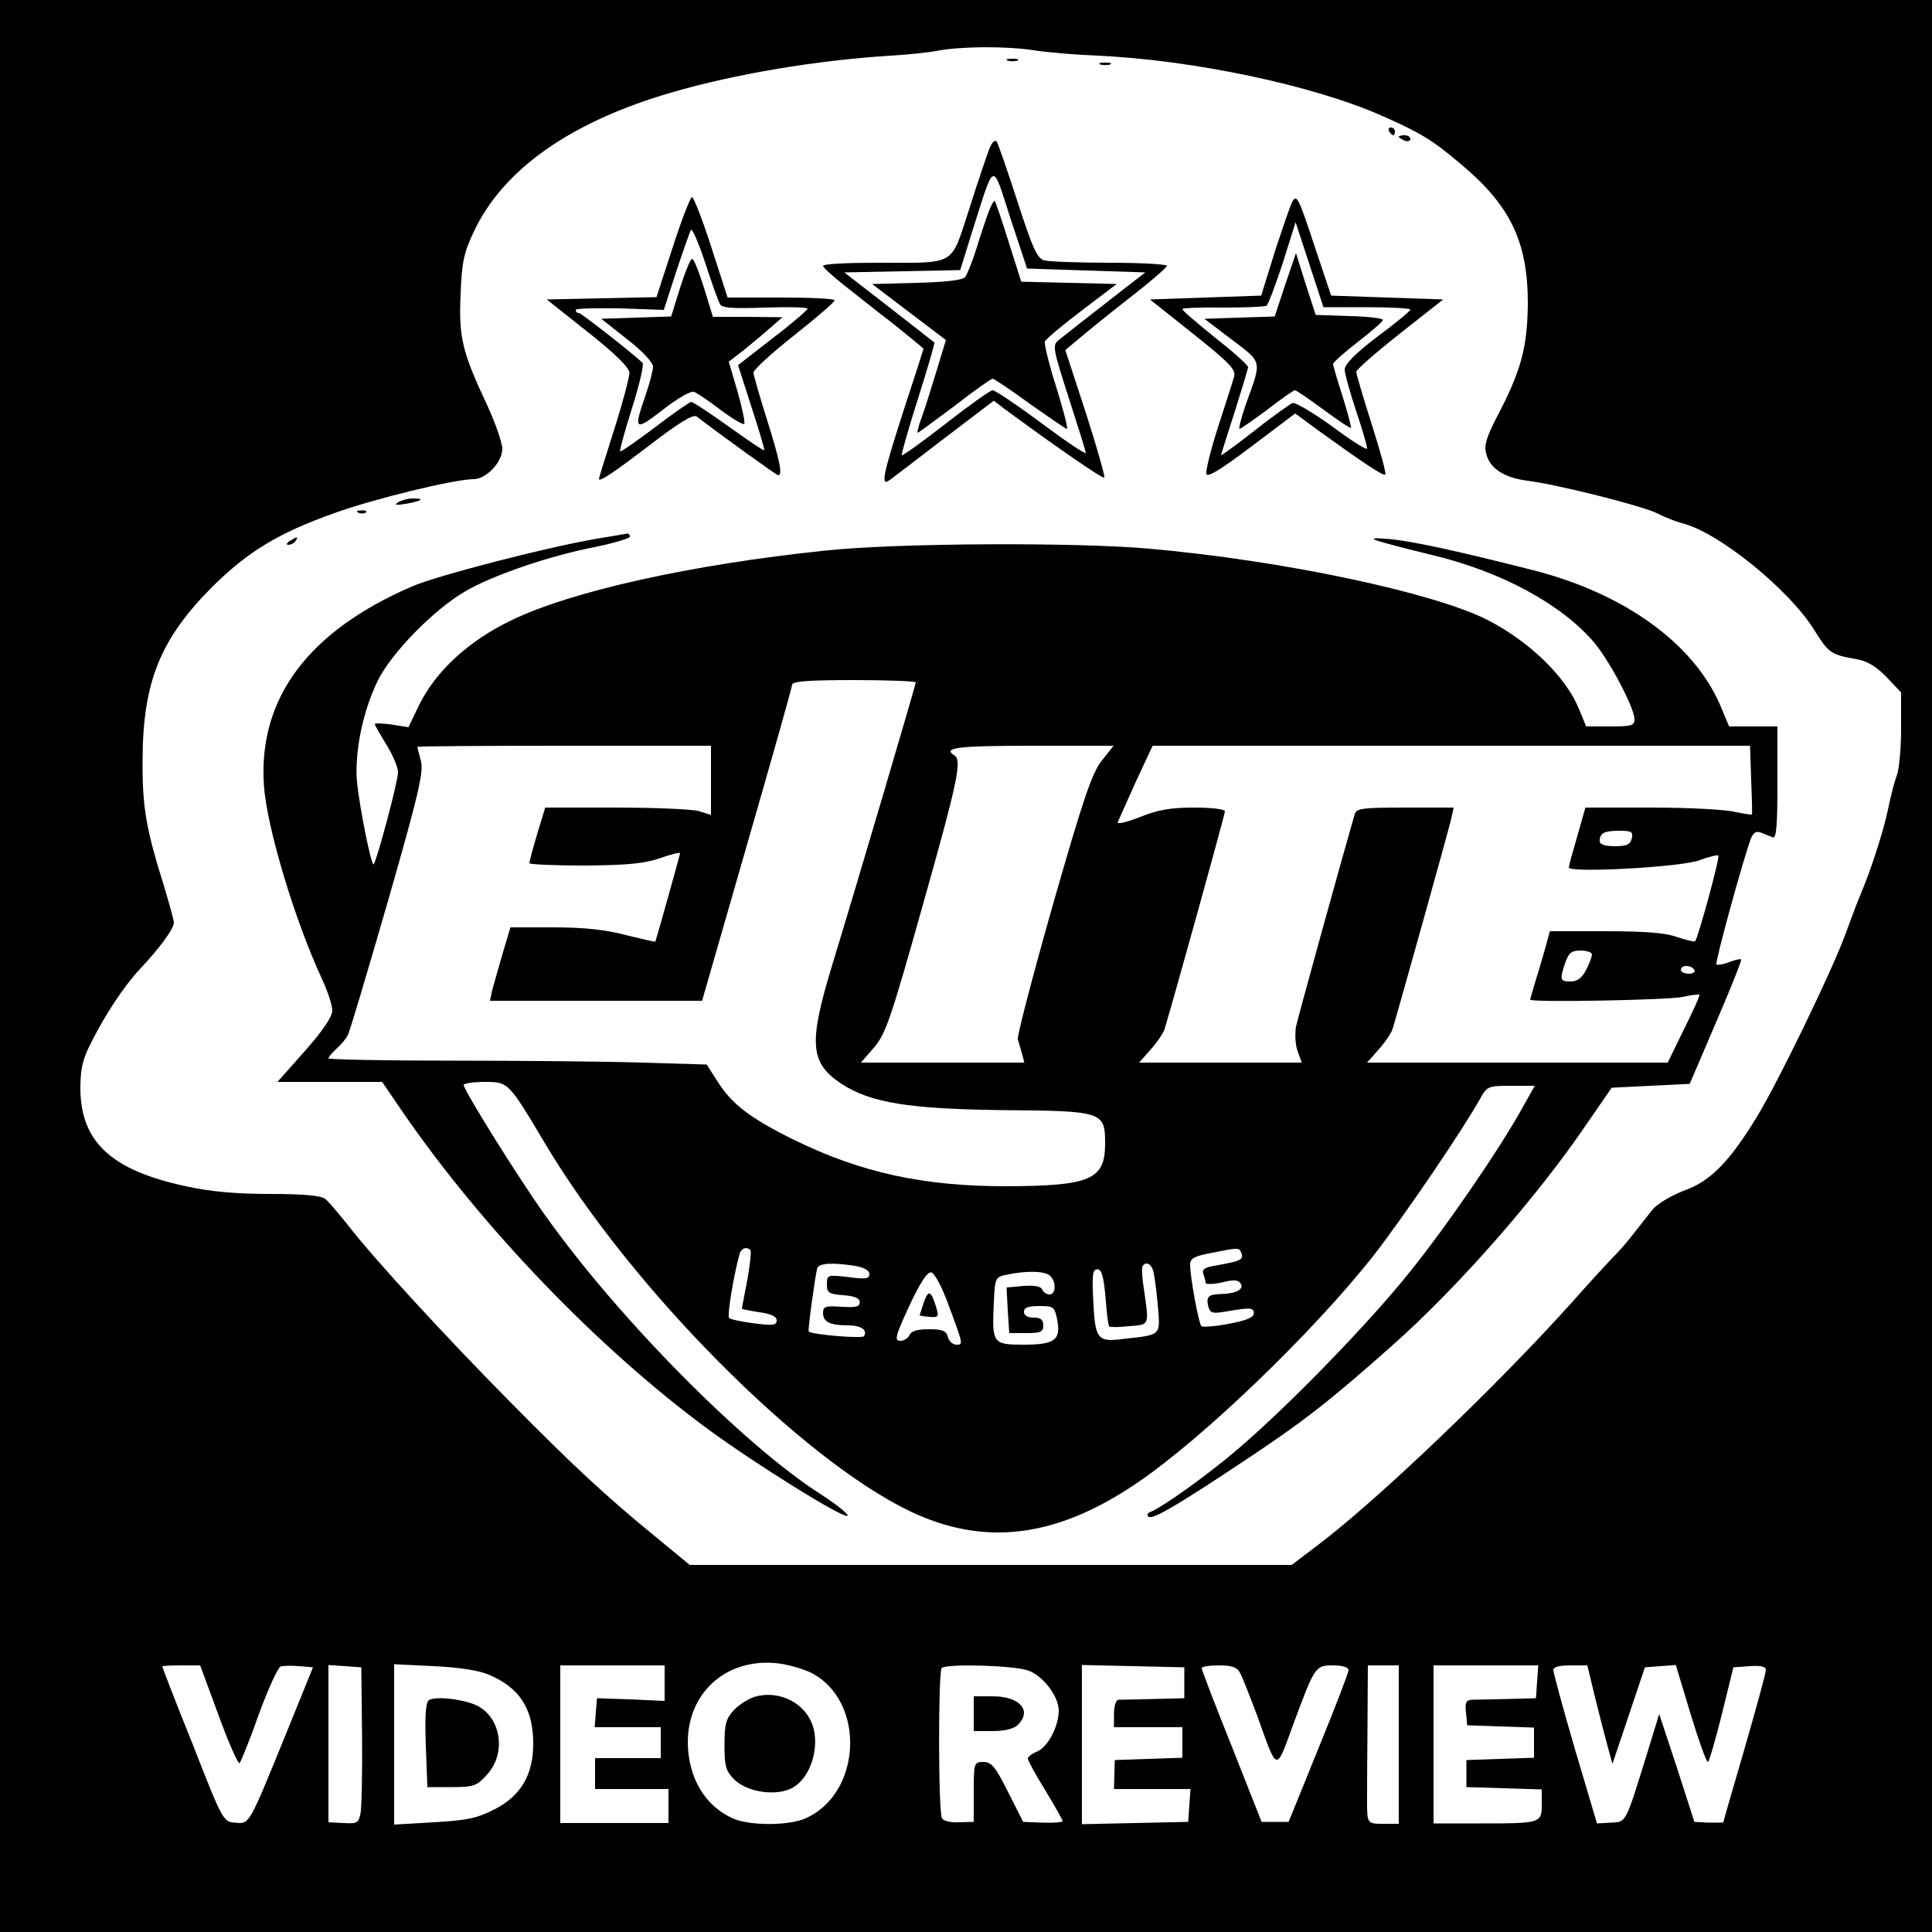 <?xml version="1.0" standalone="no"?>
<!DOCTYPE svg PUBLIC "-//W3C//DTD SVG 20010904//EN"
 "http://www.w3.org/TR/2001/REC-SVG-20010904/DTD/svg10.dtd">
<svg version="1.0" xmlns="http://www.w3.org/2000/svg"
 width="500pt" height="500pt" viewBox="0 0 500 500"
 preserveAspectRatio="xMidYMid meet">
<g transform="translate(0,500) scale(0.1,-0.1)"
fill="#000000" stroke="none">
<path d="M0 2500 l0 -2500 2500 0 2500 0 0 2500 0 2500 -2500 0 -2500 0 0
-2500z m2675 2370 c39 -6 113 -12 165 -14 245 -11 556 -76 735 -155 102 -45
132 -63 206 -126 128 -107 173 -201 173 -360 -1 -113 -17 -174 -79 -292 -27
-52 -35 -76 -29 -96 9 -39 46 -63 106 -71 80 -10 298 -65 338 -85 19 -10 48
-21 63 -25 92 -22 276 -170 342 -276 38 -61 43 -64 110 -76 28 -5 51 -19 78
-47 l37 -39 0 -94 c0 -51 -5 -105 -11 -121 -6 -15 -17 -57 -24 -93 -13 -58
-42 -149 -72 -220 -6 -14 -23 -59 -38 -100 -34 -93 -174 -382 -228 -470 -70
-115 -120 -167 -188 -191 -34 -13 -69 -34 -82 -49 -12 -15 -35 -45 -52 -66
-16 -21 -39 -47 -51 -58 -11 -12 -57 -61 -101 -111 -196 -219 -506 -515 -659
-631 l-71 -54 -779 0 -779 0 -85 70 c-132 108 -212 182 -380 352 -168 170
-353 371 -420 458 -24 30 -50 61 -58 67 -11 9 -56 13 -142 13 -88 0 -155 6
-219 20 -192 41 -271 114 -273 250 0 53 5 77 27 120 38 76 86 148 127 192 52
55 88 105 88 120 0 7 -12 49 -25 93 -47 150 -57 205 -56 330 1 201 46 311 180
446 92 91 170 139 316 191 102 37 312 88 361 88 32 0 74 44 74 78 0 16 -18 67
-39 113 -65 138 -74 176 -69 287 3 82 8 107 34 162 76 162 251 285 513 361
165 48 375 83 566 95 50 3 105 9 123 13 60 11 175 12 247 1z m-576 -4199 c143
-73 132 -315 -17 -378 -44 -18 -140 -18 -183 0 -74 32 -118 105 -119 198 0
127 97 216 226 205 28 -2 70 -14 93 -25z m-1533 -111 c26 -72 51 -127 54 -123
4 5 27 61 50 127 24 65 49 120 56 123 6 2 28 3 48 1 l36 -3 -73 -180 c-95
-233 -91 -225 -129 -222 -30 2 -32 5 -109 202 -44 109 -79 200 -79 202 0 2 22
3 49 3 l49 0 48 -130z m371 -50 c1 -96 -1 -188 -4 -203 -5 -25 -9 -27 -44 -25
l-39 2 0 204 0 203 43 -3 42 -3 2 -175z m328 156 c80 -34 115 -88 115 -179 0
-80 -32 -135 -101 -170 -45 -23 -71 -28 -156 -33 l-103 -6 0 207 0 208 103 -5
c64 -3 117 -11 142 -22z m455 -22 l0 -46 -87 4 -88 3 -3 -37 -3 -38 85 0 86 0
0 -40 0 -40 -85 0 -85 0 0 -40 0 -40 95 0 95 0 0 -44 0 -44 -140 0 -140 0 0
204 0 204 135 0 135 0 0 -46z m940 33 c39 -13 80 -67 80 -104 0 -40 -27 -92
-54 -105 -15 -6 -26 -15 -26 -19 0 -5 20 -42 45 -82 25 -41 45 -77 45 -80 0
-3 -23 -5 -51 -4 l-51 2 -39 77 c-33 66 -43 78 -64 78 -24 0 -25 -2 -25 -77
l0 -78 -38 -1 c-20 -1 -40 3 -44 10 -10 14 -10 380 -1 389 11 12 186 7 223 -6z
m405 -32 l0 -40 -80 -2 c-44 -1 -85 -2 -91 -2 -6 -1 -11 -17 -11 -36 l0 -35
89 0 88 0 0 -40 0 -39 -87 -3 -88 -3 -1 -37 -1 -38 99 0 99 0 -3 -42 -3 -43
-137 -3 -138 -3 0 206 0 206 133 -3 132 -3 0 -40z m144 26 c6 -10 26 -62 46
-115 51 -143 47 -142 90 -24 58 157 59 158 105 158 25 0 40 -5 40 -12 0 -7
-35 -98 -78 -203 l-77 -190 -35 0 -35 0 -77 195 c-43 107 -78 198 -78 203 0 4
20 7 45 7 33 0 47 -5 54 -19z m411 -186 l0 -205 -40 0 c-41 0 -42 1 -42 55 0
14 0 99 1 190 l1 165 40 0 40 0 0 -205z m358 163 l-3 -43 -75 -2 c-41 -1 -83
-2 -92 -2 -14 -1 -17 -8 -14 -33 l3 -33 87 -3 86 -3 0 -39 0 -39 -87 -3 -88
-3 0 -35 0 -35 98 -3 97 -3 0 -39 c0 -48 -2 -49 -157 -49 l-123 0 0 205 0 204
136 0 135 0 -3 -42z m151 -45 c12 -49 27 -106 33 -128 l11 -40 42 125 42 125
40 3 40 3 38 -126 c21 -69 41 -125 45 -125 3 0 19 55 36 123 l30 122 42 3 c30
2 42 -1 42 -10 0 -8 -25 -99 -55 -203 -30 -103 -55 -189 -55 -191 0 -1 -17 -1
-37 -1 l-38 2 -45 140 -46 139 -32 -104 c-56 -181 -53 -175 -93 -177 l-36 -2
-57 192 c-31 106 -56 198 -56 205 0 8 15 12 44 12 l44 0 21 -87z"/>
<path d="M2608 4843 c6 -2 18 -2 25 0 6 3 1 5 -13 5 -14 0 -19 -2 -12 -5z"/>
<path d="M2848 4833 c6 -2 18 -2 25 0 6 3 1 5 -13 5 -14 0 -19 -2 -12 -5z"/>
<path d="M3595 4660 c3 -5 8 -10 11 -10 2 0 4 5 4 10 0 6 -5 10 -11 10 -5 0
-7 -4 -4 -10z"/>
<path d="M3620 4646 c0 -2 7 -6 15 -10 8 -3 15 -1 15 4 0 6 -7 10 -15 10 -8 0
-15 -2 -15 -4z"/>
<path d="M2560 4614 c-6 -16 -30 -86 -52 -156 -49 -149 -30 -138 -239 -138
-77 0 -139 -3 -139 -8 0 -4 24 -26 53 -49 28 -22 87 -69 130 -102 42 -34 77
-62 77 -64 0 -1 -24 -76 -54 -167 -51 -159 -58 -191 -33 -172 7 5 70 53 140
107 l129 98 26 -20 c137 -101 256 -183 260 -179 2 3 -19 78 -48 168 l-53 162
30 25 c16 14 75 62 131 106 56 43 102 83 102 87 0 4 -66 8 -147 8 -82 0 -158
3 -170 6 -19 5 -30 30 -70 153 -26 80 -50 150 -54 155 -5 5 -13 -4 -19 -20z
m251 -314 l153 -5 -103 -80 c-57 -44 -111 -87 -121 -95 -17 -14 -15 -22 26
-150 24 -74 44 -138 44 -142 0 -5 -52 30 -115 77 -63 47 -120 85 -126 85 -6 0
-61 -39 -121 -86 -60 -47 -112 -84 -114 -82 -2 2 17 68 42 147 25 79 44 144
42 145 -2 1 -55 43 -118 92 l-115 89 150 3 150 3 33 106 c57 179 49 177 97 28
l43 -130 153 -5z"/>
<path d="M2559 4453 c-6 -16 -20 -57 -31 -93 -11 -36 -25 -70 -30 -77 -7 -8
-50 -13 -125 -15 l-116 -3 96 -73 95 -72 -24 -79 c-13 -43 -30 -97 -38 -120
-9 -22 -13 -41 -11 -41 2 0 45 32 96 70 50 39 94 70 98 70 3 0 47 -29 96 -65
50 -35 93 -65 96 -65 4 0 -9 48 -27 107 -19 59 -32 113 -30 119 2 6 45 42 95
80 l91 69 -123 3 -124 3 -33 104 c-18 58 -34 105 -36 105 -3 0 -9 -12 -15 -27z"/>
<path d="M1741 4360 l-42 -129 -142 -3 -142 -3 107 -85 c71 -56 107 -92 107
-105 0 -11 -17 -76 -39 -145 -22 -69 -40 -127 -40 -129 0 -10 37 15 134 89 74
57 111 79 119 72 64 -49 207 -152 211 -152 12 0 4 39 -29 144 -19 60 -35 115
-35 122 0 7 47 50 105 96 58 46 105 86 105 91 0 4 -62 7 -138 7 l-139 0 -42
130 c-23 72 -46 130 -50 130 -4 0 -27 -58 -50 -130z m123 -148 c5 -9 35 -11
117 -8 60 2 109 1 109 -3 0 -3 -40 -38 -90 -76 -49 -38 -90 -70 -90 -70 0 0
16 -49 35 -109 20 -60 34 -110 33 -111 -2 -2 -43 26 -92 61 -49 35 -93 64 -97
64 -4 0 -47 -30 -94 -66 -48 -36 -88 -64 -90 -62 -2 2 12 53 31 113 19 60 31
112 27 116 -30 28 -159 129 -165 129 -5 0 -8 3 -8 8 0 4 51 5 114 4 l114 -4
32 99 c18 54 35 102 38 108 3 5 20 -33 37 -85 17 -52 34 -101 39 -108z"/>
<path d="M1760 4255 l-23 -74 -91 -3 -90 -3 67 -53 c39 -30 67 -60 67 -71 0
-10 -9 -44 -20 -76 -31 -89 -27 -92 46 -35 37 29 72 49 80 46 8 -3 39 -24 69
-47 31 -23 58 -39 61 -36 3 2 -5 40 -17 83 l-23 78 39 30 c21 17 52 43 69 58
l31 27 -90 1 -90 0 -23 75 c-13 41 -26 75 -31 75 -4 0 -18 -34 -31 -75z"/>
<path d="M3345 4479 c-4 -6 -24 -64 -45 -128 l-36 -116 -144 -5 -144 -5 112
-89 c94 -75 111 -93 106 -110 -3 -12 -22 -70 -41 -129 -19 -59 -33 -115 -31
-123 2 -11 35 9 116 70 l114 86 61 -45 c121 -87 168 -118 172 -113 3 3 -13 61
-35 130 -22 69 -40 130 -40 136 0 5 51 50 112 98 l113 89 -145 5 -145 5 -41
122 c-43 131 -48 141 -59 122z m192 -274 c62 0 113 -3 113 -6 0 -4 -38 -35
-85 -70 -57 -43 -84 -71 -85 -85 0 -11 14 -60 30 -109 17 -49 29 -93 28 -96
-2 -4 -43 22 -91 58 -49 35 -94 62 -102 60 -7 -3 -52 -35 -99 -72 -47 -37 -86
-65 -86 -63 0 2 16 52 35 111 19 60 35 113 35 117 0 5 -38 39 -85 76 -47 38
-85 70 -85 74 0 3 47 5 105 4 58 0 108 2 113 5 4 3 23 53 42 111 l33 105 36
-110 36 -110 112 0z"/>
<path d="M3326 4263 l-27 -82 -91 -3 -91 -3 71 -54 c80 -61 78 -52 36 -168
-12 -35 -19 -63 -16 -63 4 1 36 23 72 50 36 28 68 50 71 50 4 0 37 -23 74 -50
38 -28 69 -49 71 -47 2 1 -8 38 -21 80 -14 43 -25 81 -25 85 0 4 29 30 64 57
36 28 65 53 65 57 1 4 -38 9 -86 10 l-88 3 -26 80 -25 80 -28 -82z"/>
<path d="M1030 3700 c-11 -7 -5 -8 20 -4 43 8 51 14 19 14 -13 0 -31 -5 -39
-10z"/>
<path d="M928 3673 c7 -3 16 -2 19 1 4 3 -2 6 -13 5 -11 0 -14 -3 -6 -6z"/>
<path d="M1540 3605 c-128 -22 -406 -94 -472 -122 -270 -116 -400 -290 -385
-515 7 -107 79 -348 150 -501 15 -32 27 -69 27 -82 0 -16 -24 -52 -71 -105
l-71 -80 135 0 136 0 56 -82 c205 -297 503 -607 785 -815 125 -92 352 -233
363 -226 5 3 -26 28 -69 56 -199 127 -524 455 -714 723 -68 95 -210 323 -210
336 0 4 24 8 54 8 62 0 61 1 157 -160 223 -374 662 -816 944 -951 192 -92 378
-69 586 72 173 117 459 393 614 590 80 103 234 330 277 408 16 29 20 31 78 31
l62 0 -32 -57 c-61 -110 -198 -309 -290 -423 -105 -132 -313 -346 -445 -459
-78 -67 -198 -153 -230 -165 -5 -2 -7 -7 -3 -11 9 -9 67 24 243 141 157 104
225 157 386 300 171 151 378 387 508 579 l62 90 101 5 101 5 68 159 c38 88 67
161 65 163 -2 2 -16 -1 -31 -7 -15 -6 -30 -8 -33 -6 -4 5 68 268 89 325 7 17
14 21 27 16 9 -4 23 -9 30 -12 9 -4 12 28 12 141 l0 146 -62 0 -63 0 -24 57
c-69 158 -247 287 -482 347 -196 50 -316 76 -374 81 -72 6 -53 -1 110 -41 180
-43 335 -127 420 -226 40 -47 105 -170 105 -199 0 -17 -8 -19 -62 -19 l-63 0
-19 46 c-34 83 -128 174 -237 230 -141 71 -527 153 -874 184 -191 17 -654 15
-840 -5 -346 -36 -657 -105 -813 -181 -110 -53 -194 -131 -237 -218 l-28 -58
-44 7 c-23 3 -43 4 -43 1 0 -3 14 -27 30 -53 16 -26 30 -58 30 -72 0 -24 -55
-229 -63 -238 -6 -5 -36 145 -43 212 -7 75 14 182 53 262 34 71 144 184 226
232 71 42 220 93 340 116 48 10 87 22 87 26 0 5 -3 9 -7 8 -5 -1 -42 -7 -83
-14z m830 -371 c0 -6 -146 -501 -217 -734 -61 -201 -57 -251 25 -305 75 -49
174 -65 418 -68 259 -2 264 -4 264 -87 0 -93 -38 -109 -255 -110 -216 0 -377
35 -552 121 -111 55 -158 91 -194 147 l-30 47 -167 5 c-92 3 -312 5 -489 5
-178 0 -323 3 -323 6 0 3 9 14 21 25 11 10 25 26 29 35 5 8 51 164 104 347 81
282 93 336 85 364 -5 18 -9 34 -9 35 0 2 171 3 380 3 l380 0 0 -89 0 -90 -32
10 c-18 5 -115 9 -215 9 l-182 0 -21 -69 c-11 -37 -20 -71 -20 -75 0 -3 64 -6
143 -6 111 1 154 5 195 19 28 10 52 16 52 13 0 -4 -62 -225 -64 -229 -1 -1
-35 7 -76 17 -52 14 -109 20 -187 20 l-112 0 -20 -67 c-11 -38 -23 -80 -27
-95 l-6 -28 274 0 275 0 116 403 c64 222 117 409 117 415 0 9 46 12 160 12 88
0 160 -3 160 -6z m481 -203 c-25 -32 -47 -96 -126 -372 -52 -183 -93 -340 -91
-349 3 -8 7 -25 11 -37 l6 -23 -211 0 -212 0 34 39 c30 35 44 76 126 368 91
322 102 376 82 388 -32 20 8 25 201 25 l211 0 -31 -39z m1681 -48 c2 -49 3
-89 2 -91 -1 -1 -21 2 -45 7 -24 6 -121 11 -215 11 l-171 0 -21 -74 c-12 -41
-22 -77 -22 -81 0 -15 294 1 339 19 24 9 46 14 48 12 5 -4 -53 -215 -60 -222
-2 -2 -23 3 -47 11 -30 11 -84 15 -186 15 l-143 0 -10 -37 c-6 -21 -17 -60
-26 -88 -8 -27 -15 -51 -15 -52 0 -8 361 -1 395 7 22 5 41 7 43 6 2 -2 -16
-42 -40 -90 l-42 -86 -389 0 -389 0 30 34 c17 19 33 43 36 53 22 74 145 515
151 541 l7 32 -126 0 c-110 0 -125 -2 -130 -17 -30 -103 -147 -526 -152 -550
-3 -18 -2 -46 4 -63 l11 -30 -211 0 -210 0 30 34 c17 19 33 43 36 53 25 83
156 555 156 563 0 6 -33 10 -80 10 -62 0 -94 -6 -141 -25 -37 -14 -59 -19 -56
-12 3 7 24 54 47 105 l43 92 773 0 773 0 3 -87z m-309 -153 c-4 -16 -14 -20
-44 -20 -26 0 -39 5 -39 13 0 21 11 27 51 27 32 0 36 -3 32 -20z m-103 -300
c0 -6 -7 -24 -15 -40 -11 -21 -23 -30 -40 -30 -28 0 -29 4 -14 49 9 25 16 31
40 31 16 0 29 -5 29 -10z m265 -40 c3 -5 -3 -10 -14 -10 -12 0 -21 5 -21 10 0
6 6 10 14 10 8 0 18 -4 21 -10z m-2443 -725 c3 -3 -1 -38 -8 -78 -8 -40 -14
-73 -14 -74 0 -1 20 -5 45 -9 30 -4 45 -11 45 -21 0 -13 -10 -14 -57 -8 -32 4
-61 10 -66 14 -6 6 13 118 28 169 5 12 18 16 27 7z m1271 -9 c6 -16 -3 -20
-66 -31 -29 -5 -37 -10 -33 -21 3 -9 6 -19 6 -24 0 -4 19 -4 42 1 31 8 43 7
49 -3 9 -15 -12 -26 -52 -27 -32 -1 -38 -7 -32 -32 5 -18 11 -19 47 -13 63 11
71 10 71 -5 0 -10 -20 -19 -65 -27 -36 -7 -68 -9 -71 -6 -7 8 -29 127 -29 159
0 16 10 22 53 30 74 15 74 15 80 -1z m-1000 -32 c23 -4 37 -12 37 -21 0 -13
-10 -14 -55 -8 -54 6 -55 6 -55 -19 0 -22 5 -25 43 -28 29 -2 42 -8 42 -18 0
-12 -10 -14 -47 -12 -42 3 -48 1 -48 -16 0 -23 18 -32 65 -32 33 0 51 -12 41
-28 -4 -7 -135 4 -143 12 -3 2 17 147 22 164 5 13 39 15 98 6z m770 -9 c4 -8
9 -48 13 -89 7 -84 12 -80 -88 -91 -69 -9 -74 -2 -79 105 -3 62 -1 75 11 75
11 0 16 -17 21 -72 3 -40 7 -74 10 -76 2 -2 25 -2 52 1 52 4 51 1 38 92 -5 30
-7 58 -4 63 7 12 20 8 26 -8z m-531 -85 c42 -112 41 -110 23 -110 -9 0 -19 9
-22 20 -4 16 -14 20 -49 20 -30 0 -46 -5 -50 -15 -4 -8 -14 -15 -24 -15 -16 0
-13 12 23 90 28 60 47 89 57 87 8 -1 27 -36 42 -77z m266 68 c16 -16 15 -48
-2 -48 -8 0 -16 6 -19 13 -3 8 -20 11 -48 9 l-44 -4 3 -59 4 -59 44 0 c37 0
44 3 44 20 0 15 -7 20 -25 20 -16 0 -25 6 -25 15 0 11 11 15 40 15 37 0 39 -2
46 -35 10 -53 -6 -65 -87 -65 -80 0 -82 3 -77 110 3 63 4 65 33 71 51 11 100
10 113 -3z"/>
<path d="M2391 1630 c-6 -18 -11 -34 -11 -34 0 -1 12 -3 26 -4 22 -2 24 1 18
21 -14 47 -21 51 -33 17z"/>
<path d="M750 3600 c-9 -6 -10 -10 -3 -10 6 0 15 5 18 10 8 12 4 12 -15 0z"/>
<path d="M1954 609 c-16 -5 -41 -20 -55 -35 -20 -22 -24 -35 -24 -90 0 -55 3
-67 26 -90 31 -30 98 -42 141 -25 57 22 86 120 55 180 -25 50 -87 76 -143 60z"/>
<path d="M1110 600 c-8 -5 -11 -40 -8 -116 l4 -109 63 0 c58 0 65 3 92 33 48
53 37 141 -21 175 -30 18 -111 29 -130 17z"/>
<path d="M2520 565 l0 -45 49 0 c32 0 55 6 65 16 38 37 5 74 -65 74 l-49 0 0
-45z"/>
</g>
</svg>
